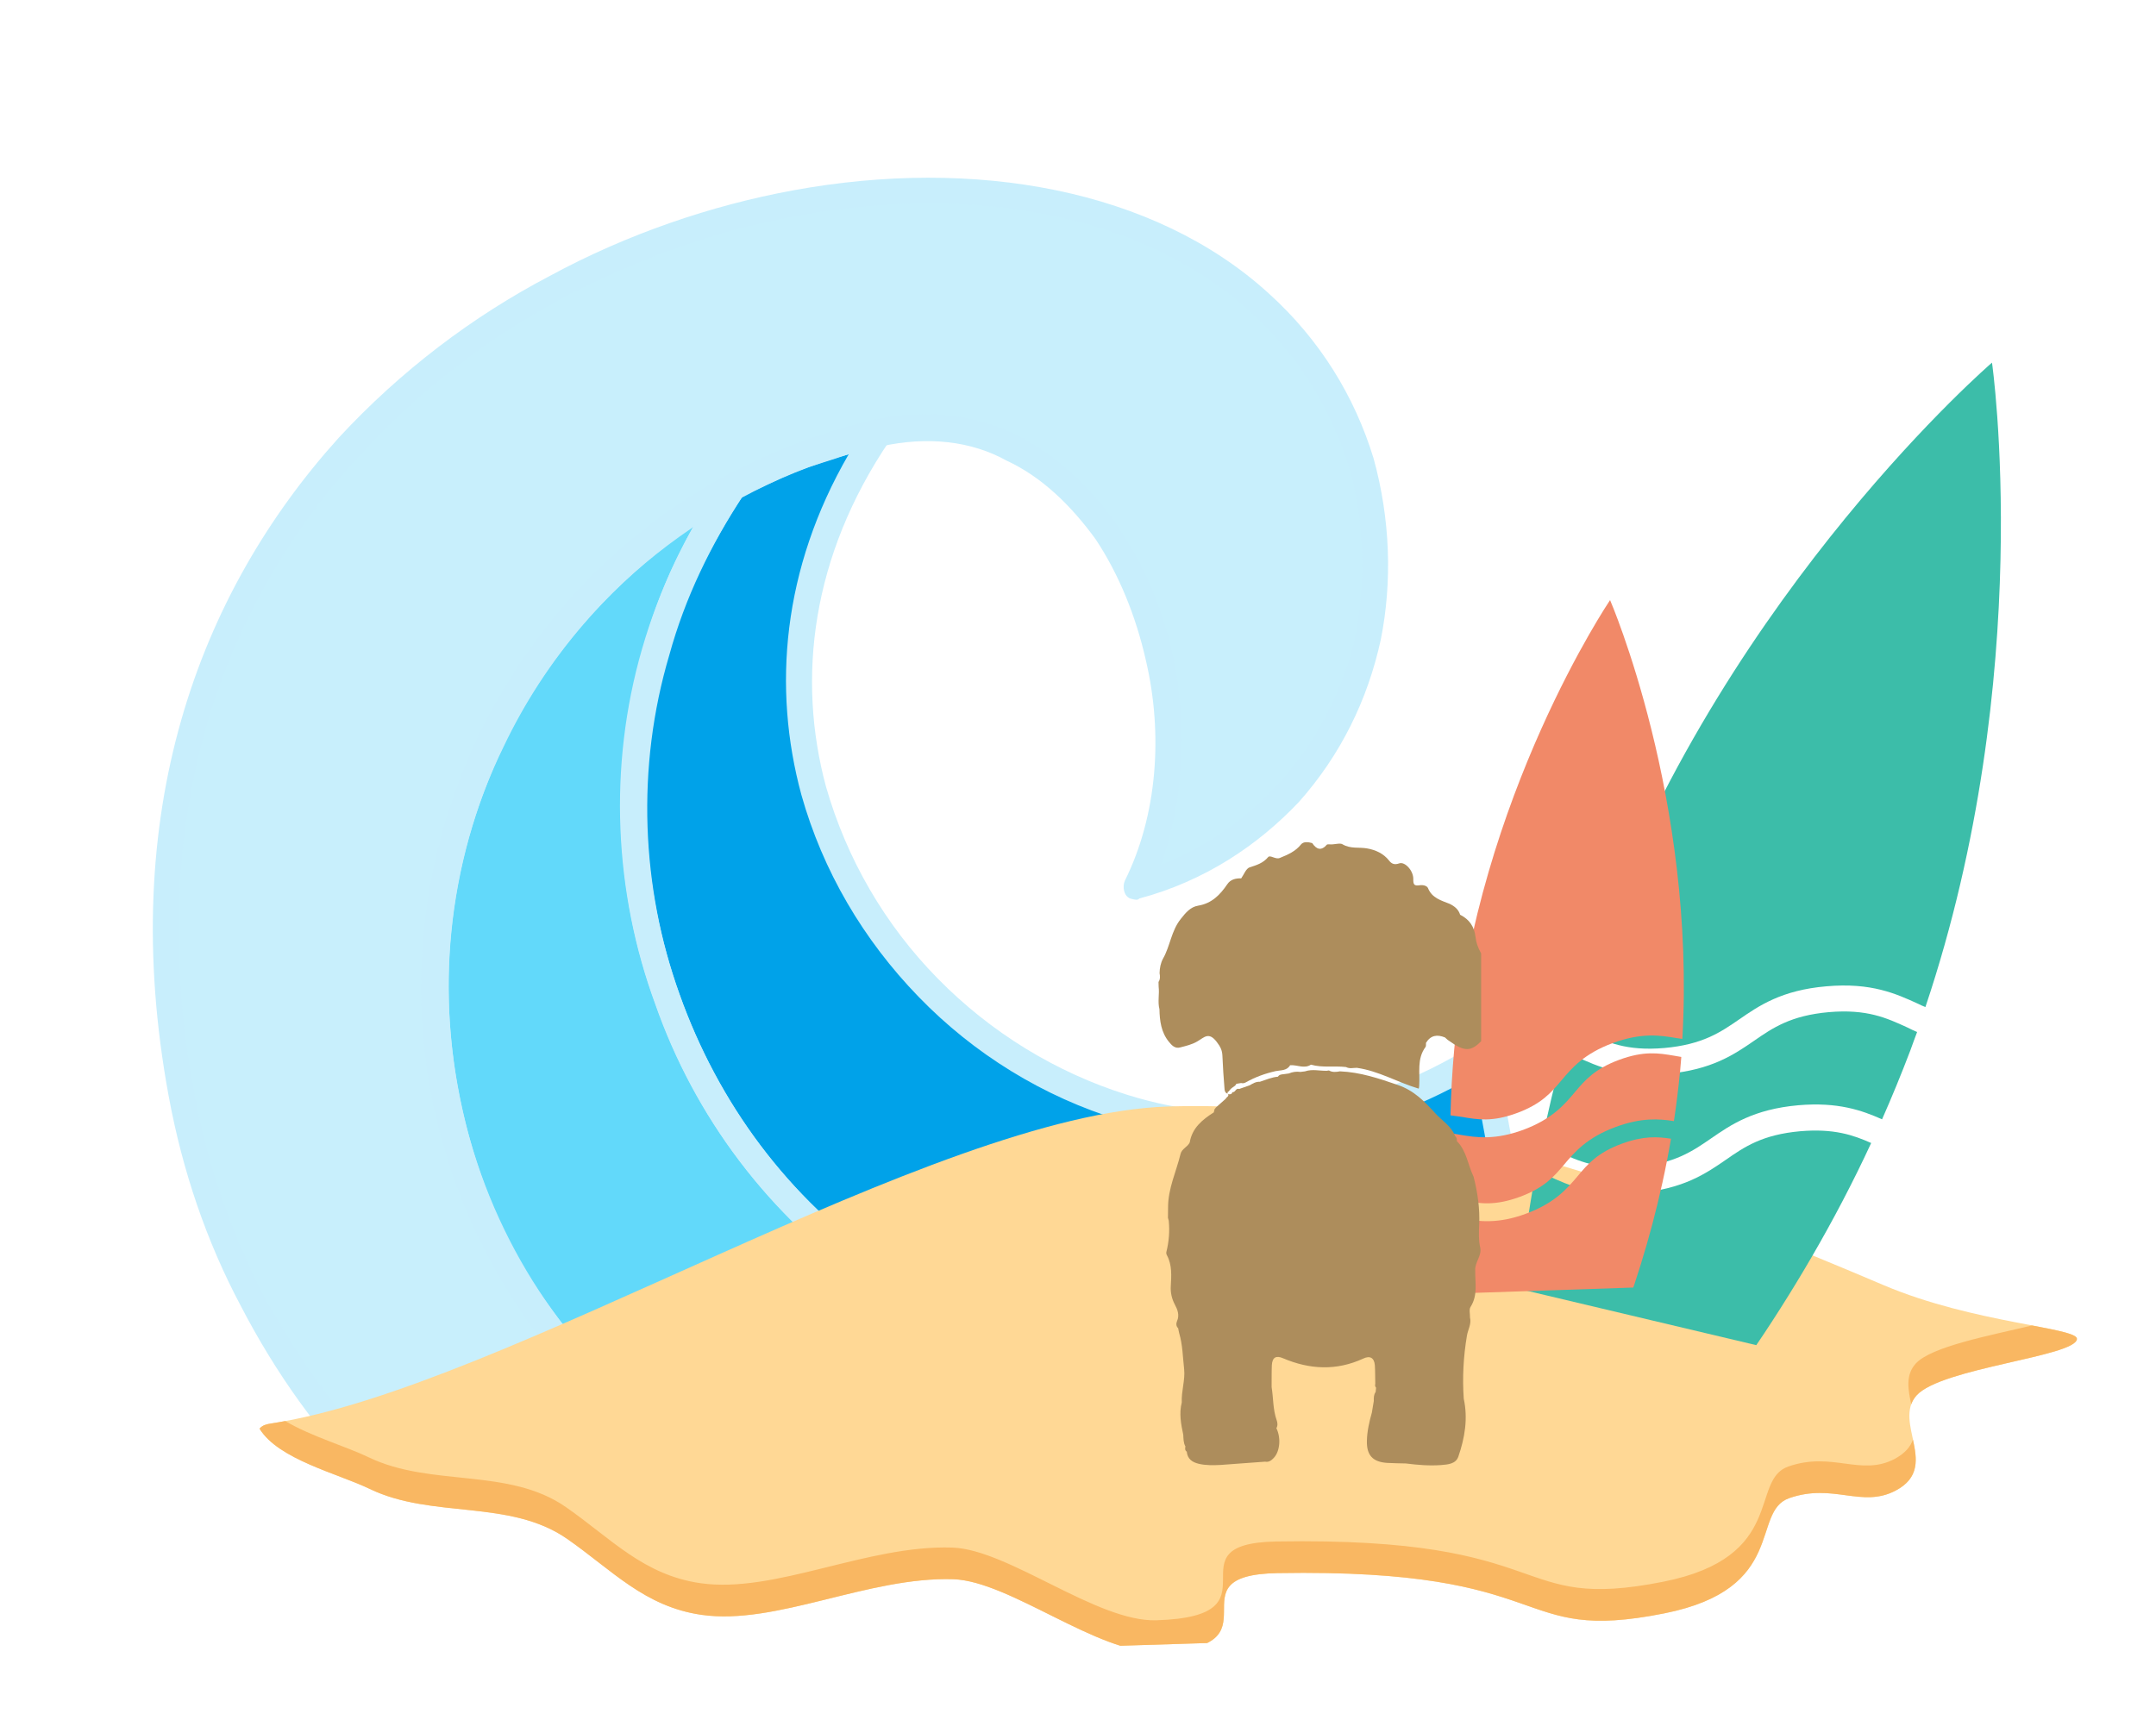 <svg xmlns="http://www.w3.org/2000/svg" xmlns:xlink="http://www.w3.org/1999/xlink" width="99" zoomAndPan="magnify" viewBox="0 0 74.25 59.25" height="79" preserveAspectRatio="xMidYMid meet" version="1.0"><defs><clipPath id="8181484f55"><path d="M 5 6 L 48 6 L 48 51 L 5 51 Z M 5 6 " clip-rule="nonzero"/></clipPath><clipPath id="dfa5a7b0d7"><path d="M 0.547 9.117 L 46.438 0.688 L 54.332 43.664 L 8.441 52.094 Z M 0.547 9.117 " clip-rule="nonzero"/></clipPath><clipPath id="5740b883f2"><path d="M -0.016 6.055 L 46.602 -2.508 L 55.035 43.383 L 8.414 51.945 Z M -0.016 6.055 " clip-rule="nonzero"/></clipPath><clipPath id="e1c398f63d"><path d="M 15 16 L 36 16 L 36 50 L 15 50 Z M 15 16 " clip-rule="nonzero"/></clipPath><clipPath id="93a318b3a5"><path d="M 0.547 9.117 L 46.438 0.688 L 54.332 43.664 L 8.441 52.094 Z M 0.547 9.117 " clip-rule="nonzero"/></clipPath><clipPath id="bc1fd33b72"><path d="M -0.016 6.055 L 46.602 -2.508 L 55.035 43.383 L 8.414 51.945 Z M -0.016 6.055 " clip-rule="nonzero"/></clipPath><clipPath id="f5e52ec680"><path d="M 21 14 L 53 14 L 53 47 L 21 47 Z M 21 14 " clip-rule="nonzero"/></clipPath><clipPath id="751f9a283b"><path d="M 0.547 9.117 L 46.438 0.688 L 54.332 43.664 L 8.441 52.094 Z M 0.547 9.117 " clip-rule="nonzero"/></clipPath><clipPath id="9dff587264"><path d="M -0.016 6.055 L 46.602 -2.508 L 55.035 43.383 L 8.414 51.945 Z M -0.016 6.055 " clip-rule="nonzero"/></clipPath><clipPath id="43aa136add"><path d="M 5 6 L 48 6 L 48 52 L 5 52 Z M 5 6 " clip-rule="nonzero"/></clipPath><clipPath id="2e7ebabb85"><path d="M 0.547 9.117 L 46.438 0.688 L 54.332 43.664 L 8.441 52.094 Z M 0.547 9.117 " clip-rule="nonzero"/></clipPath><clipPath id="ffede073c6"><path d="M -0.016 6.055 L 46.602 -2.508 L 55.035 43.383 L 8.414 51.945 Z M -0.016 6.055 " clip-rule="nonzero"/></clipPath><clipPath id="9e25311bc5"><path d="M 21 14 L 53 14 L 53 48 L 21 48 Z M 21 14 " clip-rule="nonzero"/></clipPath><clipPath id="eddc24ce34"><path d="M 0.547 9.117 L 46.438 0.688 L 54.332 43.664 L 8.441 52.094 Z M 0.547 9.117 " clip-rule="nonzero"/></clipPath><clipPath id="890a579602"><path d="M -0.016 6.055 L 46.602 -2.508 L 55.035 43.383 L 8.414 51.945 Z M -0.016 6.055 " clip-rule="nonzero"/></clipPath><clipPath id="d08d2e0f3e"><path d="M 14 16 L 37 16 L 37 50 L 14 50 Z M 14 16 " clip-rule="nonzero"/></clipPath><clipPath id="a3b748462b"><path d="M 0.547 9.117 L 46.438 0.688 L 54.332 43.664 L 8.441 52.094 Z M 0.547 9.117 " clip-rule="nonzero"/></clipPath><clipPath id="b86192ff79"><path d="M -0.016 6.055 L 46.602 -2.508 L 55.035 43.383 L 8.414 51.945 Z M -0.016 6.055 " clip-rule="nonzero"/></clipPath><clipPath id="cb8728e8df"><path d="M 8 38 L 72 38 L 72 57 L 8 57 Z M 8 38 " clip-rule="nonzero"/></clipPath><clipPath id="415cc0047b"><path d="M 8.504 39.109 L 71.426 37.141 L 72.008 55.648 L 9.086 57.617 Z M 8.504 39.109 " clip-rule="nonzero"/></clipPath><clipPath id="db091d6ad3"><path d="M 8.504 39.109 L 71.426 37.141 L 72.008 55.648 L 9.086 57.617 Z M 8.504 39.109 " clip-rule="nonzero"/></clipPath><clipPath id="c5d4304823"><path d="M 8 48 L 66 48 L 66 57 L 8 57 Z M 8 48 " clip-rule="nonzero"/></clipPath><clipPath id="6f08e58adc"><path d="M 8.504 39.109 L 71.426 37.141 L 72.008 55.648 L 9.086 57.617 Z M 8.504 39.109 " clip-rule="nonzero"/></clipPath><clipPath id="9fb3dfdf0c"><path d="M 8.504 39.109 L 71.426 37.141 L 72.008 55.648 L 9.086 57.617 Z M 8.504 39.109 " clip-rule="nonzero"/></clipPath><clipPath id="d1c497e6a4"><path d="M 65 45 L 72 45 L 72 49 L 65 49 Z M 65 45 " clip-rule="nonzero"/></clipPath><clipPath id="b15ea45243"><path d="M 8.504 39.109 L 71.426 37.141 L 72.008 55.648 L 9.086 57.617 Z M 8.504 39.109 " clip-rule="nonzero"/></clipPath><clipPath id="4e4f7b3c42"><path d="M 8.504 39.109 L 71.426 37.141 L 72.008 55.648 L 9.086 57.617 Z M 8.504 39.109 " clip-rule="nonzero"/></clipPath><clipPath id="0e78a38dc8"><path d="M 46 38 L 67 38 L 67 48 L 46 48 Z M 46 38 " clip-rule="nonzero"/></clipPath><clipPath id="40bcd91e8d"><path d="M 54.668 9.184 L 72.684 13.457 L 64.656 47.328 L 46.641 43.055 Z M 54.668 9.184 " clip-rule="nonzero"/></clipPath><clipPath id="ddbbd13011"><path d="M 54.668 9.184 L 74.848 13.969 L 66.305 50 L 46.129 45.219 Z M 54.668 9.184 " clip-rule="nonzero"/></clipPath><clipPath id="35f969ce6d"><path d="M 53 34 L 67 34 L 67 41 L 53 41 Z M 53 34 " clip-rule="nonzero"/></clipPath><clipPath id="9f6e16ce20"><path d="M 54.668 9.184 L 72.684 13.457 L 64.656 47.328 L 46.641 43.055 Z M 54.668 9.184 " clip-rule="nonzero"/></clipPath><clipPath id="787d442b10"><path d="M 54.668 9.184 L 74.848 13.969 L 66.305 50 L 46.129 45.219 Z M 54.668 9.184 " clip-rule="nonzero"/></clipPath><clipPath id="f114f1683a"><path d="M 54 12 L 69 12 L 69 37 L 54 37 Z M 54 12 " clip-rule="nonzero"/></clipPath><clipPath id="fbcc8d6b63"><path d="M 54.668 9.184 L 72.684 13.457 L 64.656 47.328 L 46.641 43.055 Z M 54.668 9.184 " clip-rule="nonzero"/></clipPath><clipPath id="e15c3b03b8"><path d="M 54.668 9.184 L 74.848 13.969 L 66.305 50 L 46.129 45.219 Z M 54.668 9.184 " clip-rule="nonzero"/></clipPath><clipPath id="679e8c1283"><path d="M 46 39 L 59 39 L 59 45 L 46 45 Z M 46 39 " clip-rule="nonzero"/></clipPath><clipPath id="1028cc6c19"><path d="M 45.625 20.996 L 58.207 20.578 L 58.996 44.262 L 46.414 44.684 Z M 45.625 20.996 " clip-rule="nonzero"/></clipPath><clipPath id="358163cc5b"><path d="M 45.625 20.996 L 59.688 20.527 L 60.527 45.695 L 46.465 46.164 Z M 45.625 20.996 " clip-rule="nonzero"/></clipPath><clipPath id="31527ee7d8"><path d="M 49 36 L 58 36 L 58 42 L 49 42 Z M 49 36 " clip-rule="nonzero"/></clipPath><clipPath id="a1941d79fc"><path d="M 45.625 20.996 L 58.207 20.578 L 58.996 44.262 L 46.414 44.684 Z M 45.625 20.996 " clip-rule="nonzero"/></clipPath><clipPath id="7104abc6b3"><path d="M 45.625 20.996 L 59.688 20.527 L 60.527 45.695 L 46.465 46.164 Z M 45.625 20.996 " clip-rule="nonzero"/></clipPath><clipPath id="4d68122cc9"><path d="M 49 20 L 58 20 L 58 39 L 49 39 Z M 49 20 " clip-rule="nonzero"/></clipPath><clipPath id="7ef32fa8e1"><path d="M 45.625 20.996 L 58.207 20.578 L 58.996 44.262 L 46.414 44.684 Z M 45.625 20.996 " clip-rule="nonzero"/></clipPath><clipPath id="3aa4a149f0"><path d="M 45.625 20.996 L 59.688 20.527 L 60.527 45.695 L 46.465 46.164 Z M 45.625 20.996 " clip-rule="nonzero"/></clipPath><clipPath id="968ac1a14f"><path d="M 40 36 L 51 36 L 51 50.492 L 40 50.492 Z M 40 36 " clip-rule="nonzero"/></clipPath><clipPath id="5ee28e078d"><path d="M 39.898 29.012 L 51.008 29.012 L 51.008 37.684 L 39.898 37.684 Z M 39.898 29.012 " clip-rule="nonzero"/></clipPath></defs><g clip-path="url(#8181484f55)"><g clip-path="url(#dfa5a7b0d7)"><g clip-path="url(#5740b883f2)"><path fill="#c8effc" d="M 15.867 39.742 C 14.418 35 14.75 29.801 17.102 25.133 C 17.141 24.996 17.242 24.848 17.293 24.773 C 19.117 21.422 21.812 18.613 25.262 16.762 C 26.785 15.969 28.469 15.336 30.258 14.945 C 37.965 13.207 42.43 23.883 39.156 30.52 C 48.18 27.898 49.992 16.457 43.422 10.406 C 32.102 0.156 1.309 10.82 6.238 37.66 C 7.188 42.816 9.629 47.375 13.094 50.848 L 22.227 49.172 C 21.332 48.5 20.539 47.684 19.809 46.852 C 18.031 44.867 16.684 42.418 15.867 39.742 Z M 15.867 39.742 " fill-opacity="1" fill-rule="evenodd"/></g></g></g><g clip-path="url(#e1c398f63d)"><g clip-path="url(#93a318b3a5)"><g clip-path="url(#bc1fd33b72)"><path fill="#62d9fa" d="M 17.102 25.133 C 15.223 28.879 14.535 33.18 15.332 37.527 C 15.473 38.273 15.609 39.02 15.867 39.742 C 16.66 42.293 17.945 44.754 19.809 46.852 C 19.82 46.914 19.82 46.914 19.82 46.914 C 20.539 47.684 21.332 48.5 22.227 49.172 L 35.953 46.648 C 34.535 46.266 33.219 45.738 32 45.062 C 22.09 39.691 18.516 26.539 25.262 16.762 C 21.938 18.59 19.168 21.348 17.293 24.773 C 17.242 24.848 17.141 24.996 17.102 25.133 Z M 17.102 25.133 " fill-opacity="1" fill-rule="evenodd"/></g></g></g><g clip-path="url(#f5e52ec680)"><g clip-path="url(#751f9a283b)"><g clip-path="url(#9dff587264)"><path fill="#00a2e9" d="M 25.262 16.762 C 18.516 26.539 22.09 39.691 32 45.062 C 33.145 45.688 34.398 46.227 35.695 46.633 C 35.754 46.621 35.891 46.66 35.953 46.648 L 51.422 43.809 C 51.727 43.367 51.957 42.875 52.188 42.383 L 51.07 36.293 C 37.277 45.121 20.949 28.598 30.258 14.945 C 28.531 15.324 26.848 15.957 25.262 16.762 Z M 25.262 16.762 " fill-opacity="1" fill-rule="evenodd"/></g></g></g><g clip-path="url(#43aa136add)"><g clip-path="url(#2e7ebabb85)"><g clip-path="url(#ffede073c6)"><path fill="#c8eefc" d="M 6.672 37.578 C 7.129 40.062 7.949 42.418 9.055 44.59 C 10.211 46.691 11.602 48.684 13.262 50.367 L 21.215 48.906 C 17.902 45.918 15.781 42.07 14.895 37.93 C 14.012 33.469 14.617 28.734 16.926 24.52 C 18.316 21.953 20.16 19.754 22.418 18.055 C 24.672 16.355 27.332 15.098 30.168 14.445 C 31.957 14.055 33.676 14.316 35.086 15.02 C 36.438 15.734 37.598 16.805 38.484 18.121 C 39.355 19.375 40.023 20.922 40.383 22.523 C 40.891 24.934 40.789 27.523 39.984 29.789 C 41.605 29.172 42.957 28.152 44.031 26.992 C 45.367 25.527 46.262 23.754 46.688 21.879 C 47.039 19.953 46.996 17.969 46.457 16.078 C 45.832 14.074 44.73 12.285 43.109 10.785 C 39.395 7.355 33.488 6.324 27.465 7.43 C 24.73 7.934 21.953 8.891 19.379 10.266 C 16.805 11.637 14.387 13.492 12.355 15.727 C 7.645 20.832 4.949 28.199 6.672 37.578 Z M 8.293 44.988 C 7.113 42.766 6.285 40.348 5.805 37.738 C 4.023 28.047 6.805 20.473 11.66 15.086 C 13.805 12.766 16.285 10.895 18.922 9.512 C 21.605 8.055 24.508 7.074 27.305 6.559 C 33.578 5.406 39.754 6.52 43.688 10.102 C 45.461 11.703 46.656 13.664 47.305 15.793 C 47.879 17.871 47.953 20.043 47.551 22.043 C 47.098 24.117 46.164 26.02 44.727 27.633 C 43.328 29.109 41.5 30.348 39.234 30.953 C 39.184 31.027 39.051 30.988 38.914 30.949 C 38.703 30.859 38.648 30.551 38.738 30.34 C 39.863 28.078 40.055 25.281 39.465 22.758 C 39.117 21.215 38.531 19.781 37.734 18.578 C 36.871 17.391 35.859 16.418 34.664 15.867 C 33.449 15.191 31.941 15.02 30.336 15.379 C 27.617 15.941 25.145 17.168 23 18.781 C 20.855 20.395 19 22.535 17.711 24.953 C 15.566 29.008 14.977 33.484 15.824 37.758 C 16.664 41.973 18.93 45.922 22.477 48.805 C 22.551 48.855 22.637 48.965 22.66 49.09 C 22.707 49.34 22.555 49.559 22.305 49.605 L 13.172 51.285 C 13.047 51.305 12.852 51.277 12.766 51.164 C 10.961 49.379 9.48 47.273 8.293 44.988 Z M 8.293 44.988 " fill-opacity="1" fill-rule="nonzero"/></g></g></g><g clip-path="url(#9e25311bc5)"><g clip-path="url(#eddc24ce34)"><g clip-path="url(#890a579602)"><path fill="#c8eefc" d="M 35.938 46.203 L 51.156 43.406 C 51.258 43.258 51.348 43.051 51.449 42.902 C 51.539 42.695 51.629 42.484 51.73 42.336 L 50.758 37.059 C 46.645 39.484 42.332 39.762 38.582 38.59 C 35.934 37.789 33.539 36.305 31.637 34.34 C 29.734 32.379 28.336 30.004 27.598 27.379 C 26.602 23.707 26.938 19.598 29.23 15.645 C 28.809 15.789 28.32 15.941 27.836 16.094 C 27.051 16.367 26.289 16.766 25.578 17.09 C 24.422 18.84 23.539 20.672 22.988 22.574 C 21.852 26.508 22.082 30.574 23.402 34.25 C 24.73 37.984 27.129 41.27 30.512 43.602 C 32.133 44.719 33.965 45.602 35.938 46.203 Z M 51.5 44.242 L 36.035 47.082 C 35.91 47.105 35.848 47.117 35.773 47.066 C 33.676 46.488 31.699 45.504 30.008 44.336 C 26.477 41.902 23.918 38.457 22.566 34.594 C 21.152 30.746 20.934 26.418 22.113 22.348 C 22.703 20.312 23.625 18.348 24.895 16.508 C 24.945 16.434 25.008 16.422 25.059 16.348 C 25.883 15.941 26.707 15.531 27.551 15.25 C 28.398 14.965 29.246 14.68 30.168 14.445 C 30.227 14.438 30.426 14.465 30.5 14.516 C 30.719 14.668 30.777 14.977 30.625 15.199 C 27.949 19.156 27.438 23.359 28.445 27.094 C 29.16 29.594 30.477 31.859 32.293 33.707 C 34.109 35.559 36.355 36.941 38.809 37.711 C 42.555 38.887 46.785 38.492 50.812 35.957 C 50.863 35.883 50.926 35.871 50.988 35.859 C 51.238 35.812 51.457 35.965 51.504 36.215 L 52.621 42.301 C 52.645 42.426 52.656 42.488 52.605 42.562 C 52.465 42.844 52.375 43.055 52.234 43.336 C 52.082 43.559 51.992 43.766 51.84 43.988 C 51.801 44.121 51.688 44.207 51.5 44.242 Z M 51.5 44.242 " fill-opacity="1" fill-rule="nonzero"/></g></g></g><g clip-path="url(#d08d2e0f3e)"><g clip-path="url(#a3b748462b)"><g clip-path="url(#b86192ff79)"><path fill="#c8eefc" d="M 23.902 18.102 C 21.047 20.039 18.777 22.703 17.34 25.73 C 15.613 29.258 15.016 33.348 15.77 37.449 C 16.191 39.746 16.965 41.852 18.086 43.766 C 19.258 45.605 20.668 47.336 22.332 48.703 L 34.133 46.535 C 32.621 45.977 31.258 45.199 30.008 44.336 C 26.477 41.902 23.918 38.457 22.555 34.531 C 21.141 30.684 20.996 26.406 22.164 22.273 C 22.547 20.855 23.125 19.465 23.902 18.102 Z M 16.492 25.309 C 18.309 21.57 21.258 18.395 25.059 16.348 C 25.168 16.266 25.367 16.293 25.516 16.395 C 25.734 16.547 25.781 16.793 25.629 17.016 C 24.473 18.77 23.59 20.602 23.051 22.562 C 21.902 26.434 22.082 30.574 23.402 34.25 C 24.73 37.984 27.129 41.27 30.512 43.602 C 32.133 44.719 33.965 45.602 35.996 46.191 C 36.195 46.219 36.355 46.383 36.387 46.57 C 36.434 46.816 36.281 47.039 36.035 47.082 L 22.305 49.605 C 22.18 49.629 22.043 49.59 21.973 49.539 C 20.098 48.086 18.543 46.25 17.336 44.227 C 16.129 42.199 15.27 39.98 14.836 37.621 C 14.051 33.332 14.738 29.035 16.492 25.309 Z M 16.492 25.309 " fill-opacity="1" fill-rule="nonzero"/></g></g></g><g clip-path="url(#cb8728e8df)"><g clip-path="url(#415cc0047b)"><g clip-path="url(#db091d6ad3)"><path fill="#ffd895" d="M 9.344 49.035 C 17.344 47.832 32.109 38.371 40.23 38.117 C 49.391 37.832 59.098 41.82 64.883 44.277 C 67.969 45.586 71.551 45.727 71.527 46.125 C 71.492 46.73 66.855 47.121 66.004 48.07 C 65.172 49 66.836 50.531 65.285 51.348 C 64.117 51.965 63.137 51.078 61.621 51.609 C 60.281 52.078 61.582 54.73 57.316 55.578 C 51.988 56.641 53.797 54.023 44 54.191 C 40.184 54.258 44.273 56.77 39.863 56.906 C 37.82 56.973 34.773 54.469 32.84 54.402 C 29.898 54.305 26.734 56 24.164 55.629 C 22.199 55.348 21.074 54.082 19.535 53.012 C 17.551 51.633 14.891 52.332 12.73 51.289 C 11.637 50.762 9.586 50.273 8.938 49.215 C 9.047 49.09 9.184 49.062 9.348 49.035 Z M 9.344 49.035 " fill-opacity="1" fill-rule="nonzero"/></g></g></g><g clip-path="url(#c5d4304823)"><g clip-path="url(#6f08e58adc)"><g clip-path="url(#9fb3dfdf0c)"><path fill="#f9b762" d="M 9.824 48.953 C 10.719 49.484 11.934 49.832 12.691 50.199 C 14.852 51.242 17.52 50.539 19.496 51.922 C 21.035 52.992 22.16 54.258 24.125 54.539 C 26.695 54.906 29.859 53.211 32.801 53.312 C 34.738 53.379 37.781 55.883 39.828 55.816 C 44.238 55.68 40.148 53.168 43.961 53.102 C 53.762 52.934 51.953 55.547 57.281 54.488 C 61.543 53.641 60.246 50.988 61.586 50.52 C 63.102 49.988 64.078 50.871 65.25 50.258 C 65.605 50.066 65.793 49.84 65.879 49.594 C 66.02 50.246 66.125 50.906 65.285 51.348 C 64.113 51.965 63.133 51.078 61.617 51.609 C 60.281 52.078 61.578 54.73 57.316 55.578 C 51.984 56.641 53.797 54.02 43.996 54.191 C 40.18 54.258 44.27 56.77 39.859 56.906 C 37.816 56.973 34.77 54.469 32.836 54.402 C 29.898 54.305 26.73 56 24.16 55.629 C 22.195 55.348 21.07 54.082 19.531 53.012 C 17.551 51.633 14.887 52.332 12.727 51.289 C 11.637 50.762 9.582 50.277 8.938 49.215 C 9.043 49.09 9.18 49.062 9.344 49.035 C 9.5 49.012 9.66 48.984 9.82 48.953 Z M 9.824 48.953 " fill-opacity="1" fill-rule="nonzero"/></g></g></g><g clip-path="url(#d1c497e6a4)"><g clip-path="url(#b15ea45243)"><g clip-path="url(#4e4f7b3c42)"><path fill="#f9b762" d="M 65.969 46.98 C 66.504 46.383 68.535 46.008 69.977 45.66 C 70.922 45.84 71.535 45.961 71.527 46.125 C 71.492 46.73 66.855 47.121 66.004 48.07 C 65.918 48.168 65.859 48.27 65.82 48.375 C 65.711 47.867 65.621 47.371 65.969 46.98 Z M 65.969 46.98 " fill-opacity="1" fill-rule="nonzero"/></g></g></g><g clip-path="url(#0e78a38dc8)"><g clip-path="url(#40bcd91e8d)"><g clip-path="url(#ddbbd13011)"><path fill="#3cbda9" d="M 65.023 48.992 C 63.57 48.133 61.945 47.367 60.215 46.738 C 61.684 44.598 63.168 42.125 64.441 39.375 C 63.816 39.098 63.156 38.871 62 38.969 C 60.691 39.086 60.074 39.508 59.43 39.957 C 58.75 40.426 57.969 40.961 56.426 41.094 C 55.684 41.16 55.098 41.098 54.609 40.984 C 54.082 40.859 53.664 40.668 53.27 40.484 C 53.148 40.426 53.023 40.371 52.898 40.32 C 52.605 41.914 52.398 43.449 52.262 44.898 C 50.16 44.688 48.086 44.699 46.18 44.996 L 46.164 45.129 C 46.789 45.203 48.074 45.387 48.699 45.48 C 49.859 45.648 51.012 45.848 52.16 46.066 C 54.613 46.535 57.059 47.113 59.465 47.781 C 61.273 48.281 63.07 48.836 64.848 49.438 L 66.062 49.855 L 66.109 49.73 C 65.762 49.465 65.395 49.227 65.023 48.992 Z M 65.023 48.992 " fill-opacity="1" fill-rule="nonzero"/></g></g></g><g clip-path="url(#35f969ce6d)"><g clip-path="url(#9f6e16ce20)"><g clip-path="url(#787d442b10)"><path fill="#3cbda9" d="M 53.652 39.672 C 54.371 40 55.039 40.312 56.359 40.199 C 57.668 40.086 58.285 39.66 58.93 39.215 C 59.609 38.746 60.391 38.211 61.934 38.074 C 63.297 37.957 64.121 38.25 64.816 38.559 C 65.156 37.789 65.48 37 65.789 36.188 C 65.867 35.977 65.941 35.762 66.023 35.551 C 65.906 35.5 65.797 35.453 65.688 35.395 C 64.969 35.066 64.297 34.754 62.98 34.867 C 61.672 34.984 61.055 35.406 60.41 35.852 C 59.73 36.32 58.949 36.859 57.406 36.992 C 56.66 37.059 56.078 36.996 55.59 36.883 C 55.062 36.758 54.645 36.566 54.25 36.383 C 54.113 36.32 53.98 36.258 53.844 36.203 C 53.547 37.293 53.293 38.363 53.082 39.414 C 53.281 39.5 53.465 39.59 53.652 39.672 Z M 53.652 39.672 " fill-opacity="1" fill-rule="nonzero"/></g></g></g><g clip-path="url(#f114f1683a)"><g clip-path="url(#fbcc8d6b63)"><g clip-path="url(#e15c3b03b8)"><path fill="#3cbda9" d="M 57.32 36.102 C 58.633 35.984 59.25 35.562 59.895 35.117 C 60.574 34.648 61.355 34.109 62.898 33.977 C 64.445 33.84 65.301 34.234 66.055 34.578 C 66.137 34.621 66.227 34.66 66.309 34.691 C 70.145 23.258 68.602 12.492 68.602 12.492 C 68.602 12.492 59.633 20.207 55.129 32.188 C 54.734 33.238 54.387 34.289 54.082 35.332 C 54.27 35.406 54.445 35.488 54.617 35.566 C 55.336 35.902 56.012 36.215 57.32 36.102 Z M 57.32 36.102 " fill-opacity="1" fill-rule="nonzero"/></g></g></g><g clip-path="url(#679e8c1283)"><g clip-path="url(#1028cc6c19)"><g clip-path="url(#358163cc5b)"><path fill="#f18968" d="M 59.668 45.492 C 58.551 45.184 57.336 44.973 56.074 44.867 C 56.664 43.184 57.199 41.277 57.547 39.227 C 57.082 39.156 56.602 39.125 55.855 39.398 C 55.008 39.711 54.676 40.105 54.332 40.516 C 53.965 40.949 53.547 41.445 52.547 41.812 C 52.066 41.992 51.668 42.055 51.324 42.066 C 50.953 42.078 50.645 42.031 50.348 41.98 C 50.254 41.961 50.164 41.949 50.07 41.938 C 50.164 43.043 50.305 44.102 50.477 45.086 C 49.047 45.324 47.676 45.707 46.465 46.246 L 46.48 46.34 C 46.91 46.273 47.793 46.164 48.223 46.113 C 49.02 46.016 49.82 45.938 50.617 45.875 C 52.328 45.742 54.051 45.684 55.766 45.695 C 57.055 45.695 58.348 45.738 59.633 45.82 L 60.512 45.875 L 60.52 45.785 C 60.242 45.672 59.953 45.578 59.668 45.492 Z M 59.668 45.492 " fill-opacity="1" fill-rule="nonzero"/></g></g></g><g clip-path="url(#31527ee7d8)"><g clip-path="url(#a1941d79fc)"><g clip-path="url(#7104abc6b3)"><path fill="#f18968" d="M 50.453 41.371 C 50.988 41.461 51.488 41.543 52.34 41.23 C 53.188 40.918 53.52 40.527 53.867 40.117 C 54.23 39.684 54.652 39.188 55.648 38.82 C 56.531 38.496 57.133 38.539 57.648 38.621 C 57.734 38.047 57.805 37.469 57.863 36.871 C 57.879 36.719 57.887 36.562 57.902 36.41 C 57.816 36.398 57.734 36.383 57.652 36.367 C 57.117 36.277 56.617 36.195 55.766 36.508 C 54.918 36.82 54.586 37.211 54.238 37.621 C 53.875 38.055 53.453 38.551 52.457 38.922 C 51.977 39.098 51.578 39.164 51.23 39.176 C 50.863 39.188 50.551 39.137 50.254 39.086 C 50.152 39.066 50.055 39.051 49.953 39.039 C 49.953 39.816 49.98 40.57 50.031 41.305 C 50.18 41.324 50.316 41.352 50.453 41.371 Z M 50.453 41.371 " fill-opacity="1" fill-rule="nonzero"/></g></g></g><g clip-path="url(#4d68122cc9)"><g clip-path="url(#7ef32fa8e1)"><g clip-path="url(#3aa4a149f0)"><path fill="#f18968" d="M 52.238 38.344 C 53.086 38.031 53.418 37.641 53.766 37.227 C 54.133 36.793 54.551 36.297 55.547 35.93 C 56.551 35.562 57.188 35.668 57.75 35.762 C 57.809 35.773 57.875 35.781 57.938 35.789 C 58.414 27.523 55.449 20.672 55.449 20.672 C 55.449 20.672 50.898 27.398 50.082 36.148 C 50.012 36.918 49.969 37.672 49.953 38.422 C 50.09 38.438 50.223 38.457 50.352 38.477 C 50.887 38.57 51.395 38.656 52.238 38.344 Z M 52.238 38.344 " fill-opacity="1" fill-rule="nonzero"/></g></g></g><g clip-path="url(#968ac1a14f)"><path fill="#ad8d5c" d="M 50.645 45.02 C 50.586 45.109 50.629 45.262 50.625 45.387 C 50.68 45.609 50.555 45.801 50.52 46.008 C 50.398 46.73 50.359 47.457 50.41 48.184 C 50.559 48.871 50.445 49.535 50.223 50.18 C 50.133 50.434 49.863 50.449 49.633 50.469 C 49.223 50.5 48.82 50.465 48.414 50.414 C 48.199 50.41 47.988 50.406 47.773 50.395 C 47.277 50.363 47.062 50.133 47.074 49.633 C 47.082 49.301 47.156 48.977 47.246 48.66 C 47.27 48.527 47.289 48.395 47.312 48.262 C 47.309 48.152 47.309 48.047 47.375 47.953 C 47.383 47.902 47.387 47.852 47.391 47.805 C 47.355 47.766 47.348 47.719 47.363 47.672 C 47.355 47.457 47.363 47.242 47.348 47.027 C 47.324 46.773 47.18 46.691 46.949 46.801 C 46.023 47.227 45.105 47.18 44.184 46.789 C 43.945 46.684 43.816 46.762 43.801 47.027 C 43.789 47.277 43.797 47.531 43.793 47.785 C 43.855 48.164 43.836 48.551 43.965 48.918 C 43.996 49 44.012 49.109 43.957 49.199 C 44.121 49.531 44.082 49.996 43.867 50.223 C 43.789 50.305 43.699 50.379 43.57 50.352 C 43.059 50.391 42.547 50.426 42.039 50.465 C 41.785 50.477 41.535 50.484 41.285 50.426 C 41.059 50.371 40.895 50.262 40.871 50.008 C 40.801 49.961 40.812 49.895 40.824 49.828 C 40.754 49.703 40.758 49.562 40.75 49.426 C 40.672 49.059 40.602 48.688 40.699 48.312 C 40.68 47.926 40.82 47.535 40.781 47.172 C 40.734 46.762 40.73 46.328 40.609 45.922 C 40.594 45.867 40.586 45.809 40.574 45.754 C 40.496 45.684 40.504 45.586 40.535 45.512 C 40.629 45.301 40.551 45.109 40.457 44.934 C 40.355 44.738 40.309 44.535 40.32 44.32 C 40.34 43.953 40.371 43.586 40.188 43.242 C 40.168 43.211 40.16 43.164 40.168 43.129 C 40.258 42.773 40.285 42.414 40.25 42.051 C 40.242 42.02 40.234 41.984 40.223 41.953 C 40.227 41.832 40.227 41.711 40.227 41.586 C 40.227 40.941 40.508 40.363 40.656 39.754 C 40.699 39.57 40.898 39.516 40.973 39.355 C 41.055 38.855 41.41 38.57 41.801 38.32 C 41.812 38.285 41.82 38.25 41.828 38.211 C 41.844 38.191 41.859 38.172 41.875 38.152 C 41.926 38.105 41.977 38.059 42.031 38.012 C 42.094 37.957 42.152 37.902 42.215 37.848 C 42.234 37.793 42.336 37.77 42.293 37.688 C 42.355 37.715 42.449 37.68 42.434 37.625 C 42.562 37.637 42.543 37.473 42.68 37.512 C 42.801 37.469 42.918 37.43 43.039 37.387 C 43.145 37.324 43.254 37.258 43.387 37.266 C 43.594 37.199 43.793 37.109 44.012 37.09 C 44.055 37.016 44.133 37.012 44.207 37.004 C 44.266 36.996 44.324 36.988 44.383 36.98 C 44.512 36.926 44.645 36.906 44.785 36.926 C 44.84 36.918 44.895 36.91 44.949 36.906 L 44.957 36.902 C 45.199 36.824 45.445 36.891 45.688 36.887 C 45.715 36.883 45.742 36.879 45.766 36.875 C 45.887 36.945 46.016 36.93 46.145 36.906 C 46.84 36.934 47.48 37.148 48.137 37.375 C 48.699 37.566 49.062 37.945 49.441 38.363 C 49.672 38.613 49.98 38.793 50.113 39.133 C 50.168 39.18 50.176 39.242 50.172 39.309 C 50.512 39.648 50.551 40.133 50.75 40.539 C 50.887 41.082 50.969 41.633 50.941 42.199 C 50.93 42.457 50.918 42.719 50.977 42.977 C 51.039 43.258 50.789 43.48 50.805 43.758 C 50.797 44.184 50.902 44.617 50.645 45.02 " fill-opacity="1" fill-rule="nonzero"/></g><g clip-path="url(#5ee28e078d)"><path fill="#ad8d5c" d="M 51.324 34.664 C 51.301 34.922 51.297 35.184 51.277 35.441 C 51.27 35.594 51.215 35.727 51.047 35.773 C 51.078 35.82 51.059 35.848 51.012 35.867 C 50.691 36.191 50.484 36.219 50.102 35.988 C 50.023 35.934 49.941 35.879 49.859 35.824 C 49.828 35.797 49.797 35.766 49.762 35.738 C 49.496 35.629 49.27 35.66 49.109 35.926 C 49.105 35.973 49.117 36.035 49.094 36.066 C 48.789 36.477 48.906 36.953 48.875 37.402 C 48.871 37.434 48.871 37.461 48.863 37.492 C 48.863 37.496 48.855 37.5 48.852 37.5 C 48.129 37.285 47.48 36.891 46.727 36.785 C 46.602 36.785 46.477 36.824 46.355 36.758 C 45.953 36.711 45.543 36.789 45.148 36.676 C 44.914 36.828 44.672 36.676 44.43 36.695 C 44.32 36.891 44.102 36.863 43.934 36.898 C 43.57 36.98 43.23 37.102 42.906 37.285 C 42.852 37.316 42.801 37.324 42.742 37.309 C 42.688 37.316 42.633 37.328 42.578 37.336 C 42.527 37.453 42.441 37.418 42.312 37.602 C 42.273 37.598 42.277 37.637 42.273 37.672 C 42.199 37.652 42.176 37.582 42.172 37.523 C 42.141 37.137 42.113 36.754 42.098 36.367 C 42.09 36.18 42.031 36.059 41.902 35.891 C 41.625 35.531 41.473 35.738 41.234 35.875 C 41.059 35.98 40.844 36.031 40.645 36.082 C 40.465 36.133 40.352 36.008 40.254 35.887 C 39.988 35.559 39.938 35.168 39.93 34.766 C 39.863 34.508 39.934 34.246 39.902 33.988 C 39.902 33.934 39.902 33.883 39.898 33.828 C 39.961 33.73 39.953 33.629 39.934 33.523 C 39.938 33.344 39.973 33.168 40.055 33.02 C 40.301 32.586 40.336 32.066 40.664 31.656 C 40.836 31.438 41 31.242 41.262 31.199 C 41.734 31.121 42.02 30.824 42.266 30.461 C 42.379 30.293 42.555 30.254 42.746 30.258 C 42.84 30.125 42.91 29.922 43.035 29.879 C 43.281 29.801 43.5 29.734 43.676 29.523 C 43.746 29.441 43.938 29.625 44.086 29.551 C 44.352 29.441 44.613 29.332 44.805 29.09 C 44.891 28.984 45.055 29.004 45.191 29.043 C 45.34 29.266 45.504 29.32 45.699 29.094 C 45.715 29.082 45.754 29.09 45.781 29.086 C 45.938 29.105 46.141 29.027 46.23 29.082 C 46.512 29.25 46.801 29.176 47.082 29.227 C 47.367 29.277 47.645 29.398 47.84 29.648 C 47.926 29.758 48.023 29.801 48.188 29.742 C 48.383 29.672 48.68 29.996 48.672 30.285 C 48.668 30.477 48.707 30.523 48.891 30.496 C 48.996 30.477 49.145 30.508 49.18 30.598 C 49.32 30.941 49.637 31.02 49.926 31.137 C 50.094 31.219 50.23 31.328 50.285 31.512 C 50.605 31.672 50.777 31.926 50.816 32.285 C 50.836 32.465 50.898 32.641 50.988 32.805 C 51.309 33.387 51.383 34.012 51.324 34.664 " fill-opacity="1" fill-rule="nonzero"/></g></svg>